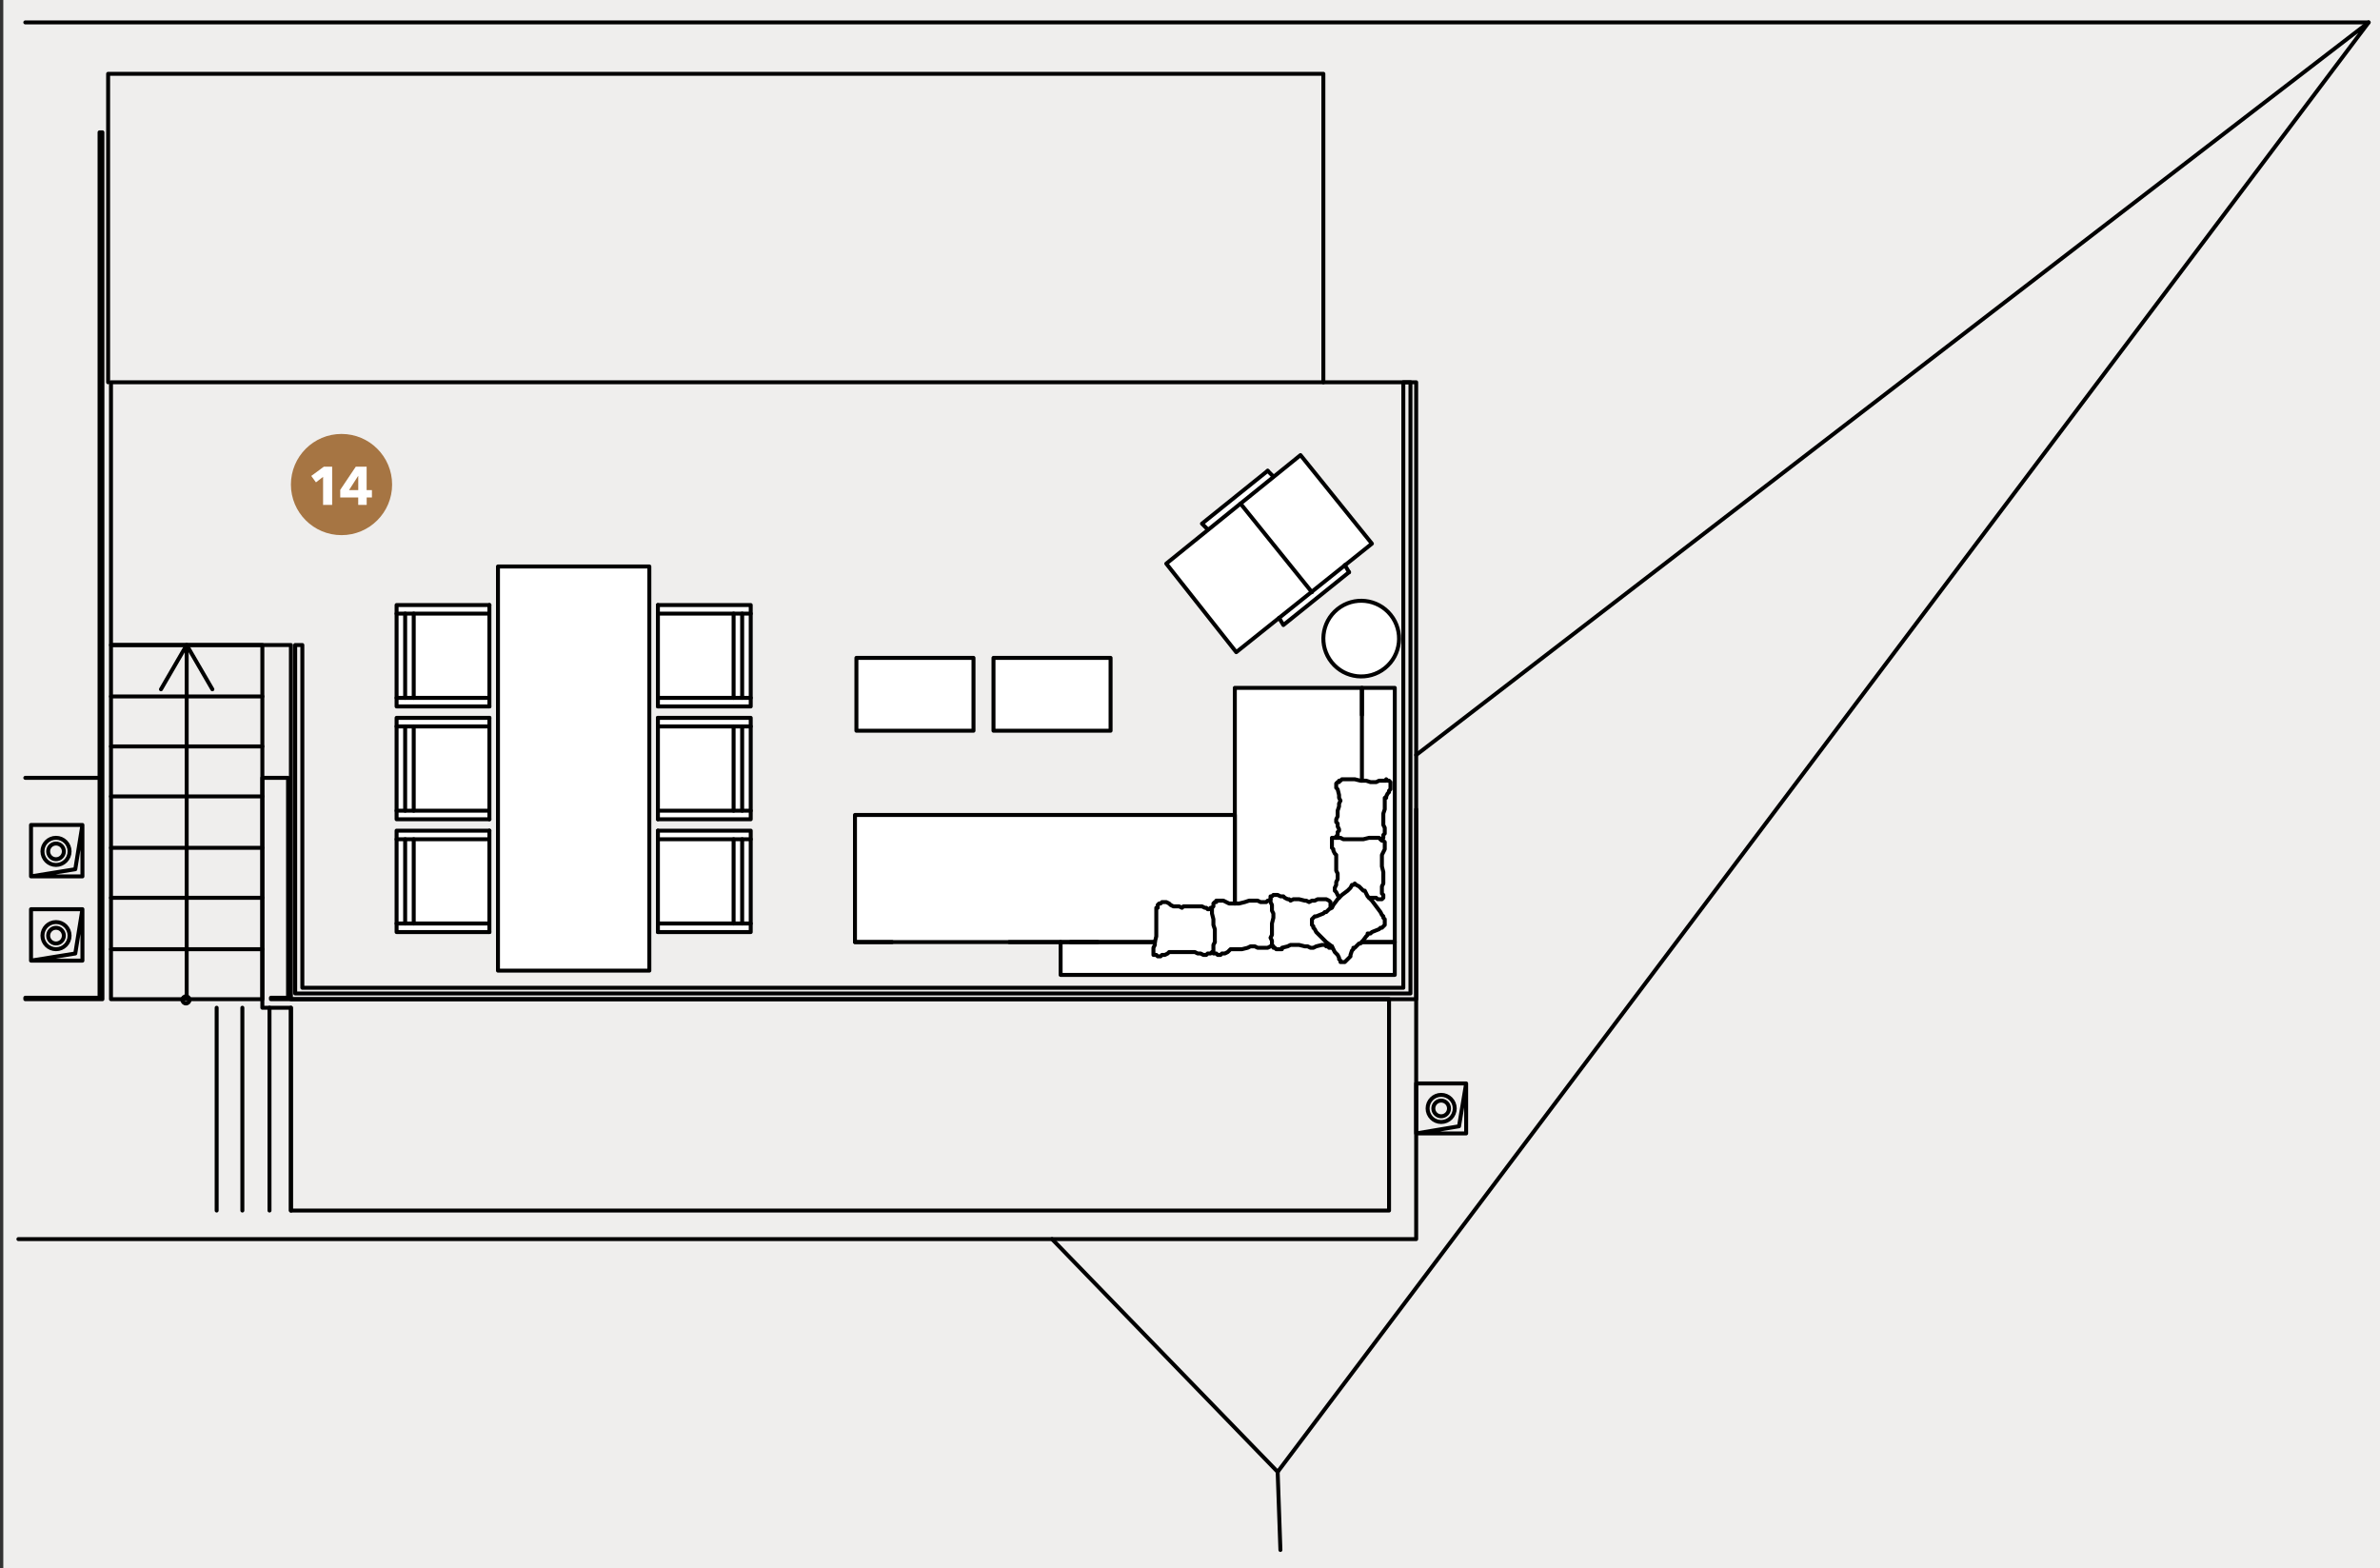 <?xml version="1.0" encoding="iso-8859-1"?>
<!-- Generator: Adobe Illustrator 21.0.0, SVG Export Plug-In . SVG Version: 6.00 Build 0)  -->
<svg version="1.1" id="Ebene_1" xmlns="http://www.w3.org/2000/svg" xmlns:xlink="http://www.w3.org/1999/xlink" x="0px" y="0px"
	 viewBox="0 0 300 197.667" style="enable-background:new 0 0 300 197.667;" xml:space="preserve">
<rect x="0" y="0" width="300" height="197.667" fill="#333333" stroke="none"/>
<g id="HG">
	<rect x="0.416" y="-0.35" style="fill:#EFEEED;" width="299.584" height="198.017"/>
</g>
<g id="Ebene_1_1_">
	<path style="fill:none;" d="M333.69,367.283"/>
	<path style="fill:none;" d="M333.69-163.357"/>
	
		<line style="fill:none;stroke:#EFEEED;stroke-width:0.5;stroke-linecap:round;stroke-linejoin:round;stroke-miterlimit:10;" x1="54.13" y1="152.223" x2="54.13" y2="152.223"/>
	
		<polyline style="fill:none;stroke:#000000;stroke-width:0.5;stroke-linecap:round;stroke-linejoin:round;stroke-miterlimit:10;" points="
		175.09,152.583 175.09,125.943 34.15,125.943 34.15,125.763 36.31,125.763 36.31,98.043 33.07,98.043 33.07,127.023 36.67,127.023 
		36.67,152.583 175.09,152.583 	"/>
	<rect x="62.77" y="71.403" style="fill:#FFFFFF;" width="19.08" height="50.94"/>
	<polygon style="fill:#FFFFFF;" points="133.69,122.883 175.81,122.883 175.81,118.743 175.81,90.123 175.81,86.703 171.67,86.703 
		155.65,86.703 155.65,102.723 107.77,102.723 107.77,118.743 133.69,118.743 	"/>
	<rect x="125.23" y="82.923" style="fill:#FFFFFF;" width="14.76" height="9.18"/>
	<rect x="107.95" y="82.923" style="fill:#FFFFFF;" width="14.76" height="9.18"/>
	<rect x="49.99" y="90.483" style="fill:#FFFFFF;" width="11.7" height="12.78"/>
	<rect x="49.99" y="104.703" style="fill:#FFFFFF;" width="11.7" height="12.78"/>
	<rect x="82.93" y="90.483" style="fill:#FFFFFF;" width="11.7" height="12.78"/>
	<rect x="82.93" y="104.703" style="fill:#FFFFFF;" width="11.7" height="12.78"/>
	<rect x="49.99" y="76.263" style="fill:#FFFFFF;" width="11.7" height="12.78"/>
	<rect x="82.93" y="76.263" style="fill:#FFFFFF;" width="11.7" height="12.78"/>
	<polygon style="fill:#FFFFFF;" points="170.41,75.723 168.79,76.623 167.53,78.063 166.99,79.863 167.17,81.663 168.07,83.283 
		169.51,84.543 171.31,85.083 173.11,84.903 174.73,84.003 175.99,82.743 176.53,80.943 176.35,78.963 175.45,77.343 174.01,76.263 
		172.21,75.723 	"/>
	<polygon style="fill:#FFFFFF;" points="155.83,82.203 161.23,77.883 161.77,78.783 165.91,75.363 170.05,72.123 169.51,71.223 
		172.93,68.523 163.93,57.363 160.51,60.063 159.79,59.343 155.65,62.583 151.51,66.003 152.23,66.723 147.01,71.043 	"/>
</g>
<g id="Ebene_3">
	
		<line style="fill:none;stroke:#000000;stroke-width:0.5;stroke-linecap:round;stroke-linejoin:round;stroke-miterlimit:10;" x1="33.97" y1="127.023" x2="33.97" y2="152.583"/>
	
		<line style="fill:none;stroke:#000000;stroke-width:0.5;stroke-linecap:round;stroke-linejoin:round;stroke-miterlimit:10;" x1="30.55" y1="127.023" x2="30.55" y2="152.583"/>
	
		<line style="fill:none;stroke:#000000;stroke-width:0.5;stroke-linecap:round;stroke-linejoin:round;stroke-miterlimit:10;" x1="27.31" y1="127.023" x2="27.31" y2="152.583"/>
	
		<polyline style="fill:none;stroke:#000000;stroke-width:0.5;stroke-linecap:round;stroke-linejoin:round;stroke-miterlimit:10;" points="
		178.51,142.863 178.51,136.563 184.81,136.563 184.81,142.863 178.51,142.863 183.91,141.963 184.81,136.563 	"/>
	
		<line style="fill:none;stroke:#000000;stroke-width:0.5;stroke-linecap:round;stroke-linejoin:round;stroke-miterlimit:10;" x1="161.05" y1="185.523" x2="132.61" y2="156.183"/>
	
		<polyline style="fill:none;stroke:#000000;stroke-width:0.5;stroke-linecap:round;stroke-linejoin:round;stroke-miterlimit:10;" points="
		178.51,102.003 178.51,156.183 2.32,156.183 	"/>
	
		<polyline style="fill:none;stroke:#000000;stroke-width:0.5;stroke-linecap:round;stroke-linejoin:round;stroke-miterlimit:10;" points="
		3.91,121.083 3.91,114.603 10.39,114.603 10.39,121.083 3.91,121.083 9.49,120.183 10.39,114.603 	"/>
	<path style="fill:none;stroke:#000000;stroke-width:0.5;stroke-linecap:round;stroke-linejoin:round;stroke-miterlimit:10;" d="
		M23.44,126.483c0.249,0,0.45-0.201,0.45-0.45s-0.201-0.45-0.45-0.45s-0.45,0.201-0.45,0.45
		C22.99,126.282,23.192,126.483,23.44,126.483"/>
	<path style="fill:none;stroke:#000000;stroke-width:0.5;stroke-linecap:round;stroke-linejoin:round;stroke-miterlimit:10;" d="
		M36.67,127.023"/>
	
		<line style="fill:none;stroke:#000000;stroke-width:0.5;stroke-linecap:round;stroke-linejoin:round;stroke-miterlimit:10;" x1="36.67" y1="127.023" x2="36.67" y2="152.583"/>
	
		<polyline style="fill:none;stroke:#000000;stroke-width:0.5;stroke-linecap:round;stroke-linejoin:round;stroke-miterlimit:10;" points="
		178.51,95.163 298.57,2.823 161.05,185.523 	"/>
	<path style="fill:none;stroke:#000000;stroke-width:0.5;stroke-linecap:round;stroke-linejoin:round;stroke-miterlimit:10;" d="
		M298.57,2.823"/>
	
		<polyline style="fill:none;stroke:#000000;stroke-width:0.5;stroke-linecap:round;stroke-linejoin:round;stroke-miterlimit:10;" points="
		12.55,16.683 12.55,125.763 3.19,125.763 3.19,125.943 12.91,125.943 12.91,16.683 12.55,16.683 	"/>
	
		<polyline style="fill:none;stroke:#000000;stroke-width:0.5;stroke-linecap:round;stroke-linejoin:round;stroke-miterlimit:10;" points="
		3.91,110.463 3.91,103.983 10.39,103.983 10.39,110.463 3.91,110.463 9.49,109.563 10.39,103.983 	"/>
	
		<line style="fill:none;stroke:#000000;stroke-width:0.5;stroke-linecap:round;stroke-linejoin:round;stroke-miterlimit:10;" x1="12.55" y1="98.043" x2="3.19" y2="98.043"/>
	
		<line style="fill:none;stroke:#000000;stroke-width:0.5;stroke-linecap:round;stroke-linejoin:round;stroke-miterlimit:10;" x1="161.05" y1="185.523" x2="161.396" y2="195.368"/>
	<path style="fill:none;stroke:#000000;stroke-width:0.72;stroke-linecap:round;stroke-linejoin:round;stroke-miterlimit:10;" d="
		M347.49,292.523"/>
	<path style="fill:none;stroke:#000000;stroke-width:0.5;stroke-linecap:round;stroke-linejoin:round;stroke-miterlimit:10;" d="
		M298.57,2.823"/>
	
		<polyline style="fill:none;stroke:#000000;stroke-width:0.5;stroke-linecap:round;stroke-linejoin:round;stroke-miterlimit:10;" points="
		33.07,81.303 33.07,125.943 13.99,125.943 13.99,81.303 33.07,81.303 	"/>
	
		<line style="fill:none;stroke:#000000;stroke-width:0.5;stroke-linecap:round;stroke-linejoin:round;stroke-miterlimit:10;" x1="23.53" y1="125.403" x2="23.53" y2="81.303"/>
	
		<polyline style="fill:none;stroke:#000000;stroke-width:0.5;stroke-linecap:round;stroke-linejoin:round;stroke-miterlimit:10;" points="
		26.77,86.883 23.53,81.303 20.29,86.883 	"/>
	
		<line style="fill:none;stroke:#000000;stroke-width:0.5;stroke-linecap:round;stroke-linejoin:round;stroke-miterlimit:10;" x1="33.07" y1="119.643" x2="13.99" y2="119.643"/>
	
		<line style="fill:none;stroke:#000000;stroke-width:0.5;stroke-linecap:round;stroke-linejoin:round;stroke-miterlimit:10;" x1="33.07" y1="113.163" x2="13.99" y2="113.163"/>
	
		<line style="fill:none;stroke:#000000;stroke-width:0.5;stroke-linecap:round;stroke-linejoin:round;stroke-miterlimit:10;" x1="33.07" y1="106.863" x2="13.99" y2="106.863"/>
	
		<line style="fill:none;stroke:#000000;stroke-width:0.5;stroke-linecap:round;stroke-linejoin:round;stroke-miterlimit:10;" x1="33.07" y1="100.383" x2="13.99" y2="100.383"/>
	
		<line style="fill:none;stroke:#000000;stroke-width:0.5;stroke-linecap:round;stroke-linejoin:round;stroke-miterlimit:10;" x1="33.07" y1="94.083" x2="13.99" y2="94.083"/>
	
		<line style="fill:none;stroke:#000000;stroke-width:0.5;stroke-linecap:round;stroke-linejoin:round;stroke-miterlimit:10;" x1="33.07" y1="87.783" x2="13.99" y2="87.783"/>
	
		<polyline style="fill:none;stroke:#000000;stroke-width:0.5;stroke-linecap:round;stroke-linejoin:round;stroke-miterlimit:10;" points="
		13.99,48.183 13.99,81.303 36.67,81.303 36.67,125.943 178.51,125.943 178.51,48.183 13.99,48.183 	"/>
	<path style="fill:none;stroke:#000000;stroke-width:0.5;stroke-linecap:round;stroke-linejoin:round;stroke-miterlimit:10;" d="
		M7.06,119.643c0.944,0,1.71-0.766,1.71-1.71c0-0.944-0.766-1.71-1.71-1.71s-1.71,0.766-1.71,1.71
		C5.35,118.877,6.116,119.643,7.06,119.643"/>
	<path style="fill:none;stroke:#000000;stroke-width:0.5;stroke-linecap:round;stroke-linejoin:round;stroke-miterlimit:10;" d="
		M7.06,118.923c0.547,0,0.99-0.443,0.99-0.99c0-0.547-0.443-0.99-0.99-0.99s-0.99,0.443-0.99,0.99
		C6.07,118.48,6.514,118.923,7.06,118.923"/>
	<path style="fill:none;stroke:#000000;stroke-width:0.5;stroke-linecap:round;stroke-linejoin:round;stroke-miterlimit:10;" d="
		M7.06,109.023c0.944,0,1.71-0.766,1.71-1.71s-0.766-1.71-1.71-1.71s-1.71,0.766-1.71,1.71S6.116,109.023,7.06,109.023"/>
	<path style="fill:none;stroke:#000000;stroke-width:0.5;stroke-linecap:round;stroke-linejoin:round;stroke-miterlimit:10;" d="
		M7.06,108.303c0.547,0,0.99-0.443,0.99-0.99s-0.443-0.99-0.99-0.99s-0.99,0.443-0.99,0.99S6.514,108.303,7.06,108.303"/>
	
		<polyline style="fill:none;stroke:#000000;stroke-width:0.5;stroke-linecap:round;stroke-linejoin:round;stroke-miterlimit:10;" points="
		13.63,48.183 13.63,9.303 166.81,9.303 166.81,48.183 	"/>
	
		<polyline style="fill:none;stroke:#000000;stroke-width:0.5;stroke-linecap:round;stroke-linejoin:round;stroke-miterlimit:10;" points="
		177.79,48.183 177.79,125.223 37.21,125.223 37.21,81.303 38.11,81.303 38.11,124.503 176.89,124.503 176.89,48.183 177.79,48.183 
			"/>
	
		<line style="fill:none;stroke:#000000;stroke-width:0.5;stroke-linecap:round;stroke-linejoin:round;stroke-miterlimit:10;" x1="3.19" y1="2.823" x2="298.57" y2="2.823"/>
	<path style="fill:none;stroke:#000000;stroke-width:0.5;stroke-linecap:round;stroke-linejoin:round;stroke-miterlimit:10;" d="
		M181.66,141.423c0.944,0,1.71-0.766,1.71-1.71s-0.766-1.71-1.71-1.71s-1.71,0.766-1.71,1.71S180.716,141.423,181.66,141.423"/>
	<path style="fill:none;stroke:#000000;stroke-width:0.5;stroke-linecap:round;stroke-linejoin:round;stroke-miterlimit:10;" d="
		M181.66,140.703c0.547,0,0.99-0.443,0.99-0.99c0-0.547-0.443-0.99-0.99-0.99c-0.547,0-0.99,0.443-0.99,0.99
		C180.67,140.26,181.114,140.703,181.66,140.703"/>
	
		<line style="fill:none;stroke:#000000;stroke-width:0.5;stroke-linecap:round;stroke-linejoin:round;stroke-miterlimit:10;" x1="171.67" y1="118.743" x2="171.67" y2="118.743"/>
	
		<polyline style="fill:none;stroke:#000000;stroke-width:0.5;stroke-linecap:round;stroke-linejoin:round;stroke-miterlimit:10;" points="
		155.65,113.883 155.65,86.703 171.67,86.703 171.67,90.123 	"/>
	
		<polyline style="fill:none;stroke:#000000;stroke-width:0.5;stroke-linecap:round;stroke-linejoin:round;stroke-miterlimit:10;" points="
		171.67,118.743 175.81,118.743 175.81,86.703 171.67,86.703 171.67,98.403 	"/>
	
		<polyline style="fill:none;stroke:#000000;stroke-width:0.5;stroke-linecap:round;stroke-linejoin:round;stroke-miterlimit:10;" points="
		174.01,105.783 174.37,105.603 174.37,105.243 174.55,105.063 174.55,104.883 174.55,104.523 174.55,104.343 174.37,103.983 
		174.37,103.623 174.37,103.263 174.37,102.903 174.37,102.543 174.55,102.003 174.55,101.643 174.55,101.283 174.55,100.923 
		174.55,100.743 174.55,100.563 174.73,100.563 174.73,100.383 174.91,100.023 175.09,99.843 175.09,99.663 175.27,99.483 
		175.27,99.123 175.27,98.943 175.27,98.763 175.27,98.583 175.09,98.403 174.91,98.403 174.73,98.223 174.73,98.403 174.55,98.403 
		174.19,98.403 173.83,98.403 173.47,98.583 172.75,98.583 172.21,98.403 171.49,98.403 170.77,98.223 170.23,98.223 169.87,98.223 
		169.51,98.223 169.15,98.223 168.97,98.403 168.79,98.403 168.79,98.583 168.61,98.583 168.43,98.763 168.43,98.943 168.43,99.123 
		168.43,99.303 168.61,99.483 168.79,100.203 168.79,100.563 168.97,100.923 168.79,101.283 168.79,101.643 168.61,102.183 
		168.61,102.903 168.43,103.263 168.43,103.623 168.61,103.803 168.61,104.163 168.79,104.523 168.79,104.703 168.61,104.883 
		168.61,105.063 168.61,105.243 168.43,105.423 168.43,105.603 	"/>
	
		<polyline style="fill:none;stroke:#000000;stroke-width:0.5;stroke-linecap:round;stroke-linejoin:round;stroke-miterlimit:10;" points="
		168.79,113.163 168.61,112.803 168.43,112.443 168.25,112.263 168.25,112.083 168.25,111.903 168.43,111.543 168.43,111.183 
		168.61,110.823 168.61,110.463 168.61,110.103 168.43,109.743 168.43,109.383 168.43,109.023 168.43,108.483 168.43,108.123 
		168.43,107.943 168.43,107.763 168.25,107.583 168.07,107.223 168.07,107.043 167.89,106.863 167.89,106.683 167.89,106.323 
		167.89,106.143 167.89,105.963 167.89,105.783 167.89,105.603 168.07,105.603 168.25,105.603 168.43,105.603 168.61,105.603 
		168.97,105.603 169.33,105.783 169.69,105.783 170.05,105.783 170.41,105.783 171.13,105.783 171.85,105.783 172.57,105.603 
		172.93,105.603 173.47,105.603 173.83,105.603 174.01,105.783 174.19,105.963 174.37,105.963 174.55,106.143 174.55,106.323 
		174.55,106.503 174.55,106.683 174.55,106.863 174.55,107.043 174.19,107.763 174.19,108.123 174.19,108.483 174.19,108.843 
		174.19,109.203 174.37,109.923 174.37,110.283 174.37,110.643 174.37,111.003 174.37,111.363 174.19,111.723 174.19,112.083 
		174.19,112.263 174.19,112.443 174.19,112.623 174.37,112.803 174.37,112.983 174.37,113.163 174.19,113.343 174.01,113.343 
		173.65,113.343 173.47,113.163 173.29,113.163 172.93,113.163 172.57,113.163 	"/>
	
		<line style="fill:none;stroke:#000000;stroke-width:0.5;stroke-linecap:round;stroke-linejoin:round;stroke-miterlimit:10;" x1="127.21" y1="118.743" x2="145.57" y2="118.743"/>
	
		<polyline style="fill:none;stroke:#000000;stroke-width:0.5;stroke-linecap:round;stroke-linejoin:round;stroke-miterlimit:10;" points="
		155.65,113.883 155.65,106.863 155.65,102.723 107.77,102.723 107.77,118.743 112.45,118.743 	"/>
	
		<line style="fill:none;stroke:#000000;stroke-width:0.5;stroke-linecap:round;stroke-linejoin:round;stroke-miterlimit:10;" x1="153.13" y1="118.743" x2="153.13" y2="118.743"/>
	
		<polyline style="fill:none;stroke:#000000;stroke-width:0.5;stroke-linecap:round;stroke-linejoin:round;stroke-miterlimit:10;" points="
		171.67,118.743 175.81,118.743 175.81,122.883 133.69,122.883 133.69,118.743 	"/>
	
		<line style="fill:none;stroke:#000000;stroke-width:0.5;stroke-linecap:round;stroke-linejoin:round;stroke-miterlimit:10;" x1="134.95" y1="118.743" x2="138.37" y2="118.743"/>
	
		<polyline style="fill:none;stroke:#000000;stroke-width:0.5;stroke-linecap:round;stroke-linejoin:round;stroke-miterlimit:10;" points="
		139.99,92.103 125.23,92.103 125.23,82.923 139.99,82.923 139.99,92.103 	"/>
	
		<polyline style="fill:none;stroke:#000000;stroke-width:0.5;stroke-linecap:round;stroke-linejoin:round;stroke-miterlimit:10;" points="
		160.33,119.103 160.15,119.283 159.79,119.463 159.61,119.463 159.25,119.463 158.89,119.463 158.53,119.463 158.17,119.283 
		157.81,119.283 157.63,119.283 157.27,119.463 156.55,119.643 156.19,119.643 155.83,119.643 155.47,119.643 155.29,119.643 
		155.11,119.643 154.93,119.823 154.75,120.003 154.39,120.183 154.21,120.183 154.03,120.183 153.85,120.363 153.67,120.363 
		153.49,120.363 153.31,120.183 153.13,120.183 152.95,120.183 152.95,120.003 152.95,119.823 152.95,119.643 152.95,119.463 
		152.95,119.103 153.13,118.743 153.13,118.383 153.13,117.843 153.13,117.123 152.95,116.583 152.95,115.863 152.77,115.143 
		152.77,114.783 152.77,114.423 152.95,114.243 152.95,114.063 152.95,113.883 153.13,113.703 153.31,113.703 153.31,113.523 
		153.49,113.523 153.67,113.523 153.85,113.523 154.21,113.523 154.93,113.883 155.11,113.883 155.47,113.883 155.83,113.883 
		156.19,113.883 156.91,113.703 157.45,113.523 157.81,113.523 158.17,113.523 158.53,113.523 158.89,113.703 159.07,113.703 
		159.25,113.703 159.43,113.703 159.61,113.703 159.79,113.523 159.97,113.523 160.15,113.343 	"/>
	
		<polyline style="fill:none;stroke:#000000;stroke-width:0.5;stroke-linecap:round;stroke-linejoin:round;stroke-miterlimit:10;" points="
		167.71,114.423 167.71,114.063 167.71,113.883 167.71,113.703 167.53,113.523 167.17,113.343 166.99,113.343 166.81,113.343 
		166.63,113.343 166.45,113.343 166.09,113.343 165.73,113.523 165.37,113.523 165.01,113.703 164.65,113.523 164.47,113.523 
		163.75,113.343 163.39,113.343 163.03,113.343 162.67,113.523 162.49,113.343 162.31,113.343 161.95,113.163 161.77,112.983 
		161.59,112.983 161.41,112.983 161.05,112.803 160.87,112.803 160.69,112.803 160.51,112.803 160.33,112.983 160.15,112.983 
		160.15,113.163 160.15,113.343 160.15,113.523 160.15,113.703 160.33,114.063 160.33,114.423 160.33,114.783 160.51,115.143 
		160.51,115.683 160.33,116.403 160.33,117.123 160.33,117.843 160.15,118.203 160.33,118.563 160.33,118.923 160.33,119.103 
		160.51,119.283 160.51,119.463 160.69,119.463 160.87,119.643 161.05,119.643 161.23,119.643 161.41,119.643 161.59,119.643 
		161.59,119.463 162.31,119.283 162.67,119.103 163.03,119.103 163.39,119.103 163.75,119.103 164.47,119.283 164.83,119.283 
		165.19,119.463 165.55,119.463 165.91,119.283 166.63,119.103 166.81,119.103 166.99,119.103 167.17,119.283 167.53,119.283 
		167.53,119.463 167.71,119.463 167.89,119.463 167.89,119.283 	"/>
	
		<polyline style="fill:none;stroke:#000000;stroke-width:0.5;stroke-linecap:round;stroke-linejoin:round;stroke-miterlimit:10;" points="
		174.37,115.683 174.55,115.863 174.55,116.043 174.55,116.223 174.55,116.403 174.55,116.583 174.37,116.763 174.19,116.943 
		174.01,116.943 173.83,117.123 172.93,117.483 172.75,117.663 172.39,117.663 172.39,117.843 172.21,118.023 171.67,118.743 
		171.49,118.923 171.31,118.923 170.95,119.283 170.77,119.463 170.59,119.463 170.59,119.643 170.41,119.823 170.23,120.363 
		170.23,120.543 170.05,120.723 169.87,120.903 169.69,121.083 169.51,121.263 169.33,121.263 169.15,121.263 168.97,121.263 
		168.97,121.083 168.79,120.903 168.79,120.723 168.61,120.363 168.25,120.003 168.07,119.643 167.89,119.283 167.17,118.743 
		166.63,118.203 165.91,117.483 165.73,117.123 165.55,116.943 165.55,116.763 165.37,116.583 165.37,116.403 165.37,116.223 
		165.37,116.043 165.37,115.863 165.55,115.683 165.73,115.503 165.91,115.503 166.81,115.143 166.99,114.963 167.17,114.963 
		167.53,114.603 167.89,114.423 168.07,114.063 168.61,113.343 168.97,112.983 169.15,112.803 169.87,112.263 170.05,112.083 
		170.23,111.903 170.41,111.543 170.59,111.543 170.77,111.363 170.95,111.543 171.31,111.723 171.49,111.903 171.67,112.083 
		171.85,112.263 172.03,112.263 172.21,112.623 172.39,112.983 172.93,113.523 173.47,114.243 174.01,114.963 174.19,115.323 
		174.37,115.503 174.37,115.683 	"/>
	
		<polyline style="fill:none;stroke:#000000;stroke-width:0.5;stroke-linecap:round;stroke-linejoin:round;stroke-miterlimit:10;" points="
		152.77,120.003 152.59,120.183 152.23,120.183 152.05,120.363 151.87,120.363 151.69,120.363 151.33,120.183 150.97,120.183 
		150.61,120.003 150.43,120.003 150.07,120.003 149.71,120.003 148.99,120.003 148.81,120.003 148.45,120.003 148.09,120.003 
		147.73,120.003 147.55,120.003 147.37,120.003 147.19,120.183 146.83,120.363 146.65,120.363 146.47,120.363 146.29,120.543 
		146.11,120.543 145.93,120.543 145.75,120.363 145.57,120.363 145.39,120.363 145.39,120.183 145.39,120.003 145.39,119.823 
		145.39,119.463 145.57,119.103 145.57,118.743 145.75,118.023 145.75,117.483 145.75,116.763 145.75,116.223 145.75,115.503 
		145.75,115.143 145.75,114.783 145.75,114.423 145.93,114.423 145.93,114.243 145.93,114.063 146.11,113.883 146.29,113.883 
		146.47,113.703 146.65,113.703 146.83,113.703 147.01,113.703 147.37,113.883 147.55,114.063 147.91,114.243 148.27,114.243 
		148.63,114.243 148.99,114.423 149.17,114.243 149.53,114.243 150.25,114.243 150.61,114.243 150.97,114.243 151.15,114.243 
		151.51,114.243 151.87,114.423 152.05,114.423 152.23,114.603 152.41,114.603 152.59,114.423 152.77,114.423 	"/>
	
		<line style="fill:none;stroke:#000000;stroke-width:0.5;stroke-linecap:round;stroke-linejoin:round;stroke-miterlimit:10;" x1="145.57" y1="118.743" x2="107.77" y2="118.743"/>
	
		<polyline style="fill:none;stroke:#000000;stroke-width:0.5;stroke-linecap:round;stroke-linejoin:round;stroke-miterlimit:10;" points="
		122.71,92.103 107.95,92.103 107.95,82.923 122.71,82.923 122.71,92.103 	"/>
	
		<polyline style="fill:none;stroke:#000000;stroke-width:0.5;stroke-linecap:round;stroke-linejoin:round;stroke-miterlimit:10;" points="
		81.85,71.403 81.85,122.343 62.77,122.343 62.77,71.403 81.85,71.403 	"/>
	
		<polyline style="fill:none;stroke:#000000;stroke-width:0.5;stroke-linecap:round;stroke-linejoin:round;stroke-miterlimit:10;" points="
		61.69,103.263 49.99,103.263 49.99,90.483 61.69,90.483 	"/>
	
		<line style="fill:none;stroke:#000000;stroke-width:0.5;stroke-linecap:round;stroke-linejoin:round;stroke-miterlimit:10;" x1="49.99" y1="102.183" x2="61.51" y2="102.183"/>
	
		<line style="fill:none;stroke:#000000;stroke-width:0.5;stroke-linecap:round;stroke-linejoin:round;stroke-miterlimit:10;" x1="61.51" y1="91.563" x2="49.99" y2="91.563"/>
	
		<line style="fill:none;stroke:#000000;stroke-width:0.5;stroke-linecap:round;stroke-linejoin:round;stroke-miterlimit:10;" x1="61.69" y1="103.263" x2="61.69" y2="90.483"/>
	
		<line style="fill:none;stroke:#000000;stroke-width:0.5;stroke-linecap:round;stroke-linejoin:round;stroke-miterlimit:10;" x1="51.07" y1="102.183" x2="51.07" y2="91.563"/>
	
		<line style="fill:none;stroke:#000000;stroke-width:0.5;stroke-linecap:round;stroke-linejoin:round;stroke-miterlimit:10;" x1="52.15" y1="102.183" x2="52.15" y2="91.563"/>
	
		<polyline style="fill:none;stroke:#000000;stroke-width:0.5;stroke-linecap:round;stroke-linejoin:round;stroke-miterlimit:10;" points="
		61.69,117.483 49.99,117.483 49.99,104.703 61.69,104.703 	"/>
	
		<line style="fill:none;stroke:#000000;stroke-width:0.5;stroke-linecap:round;stroke-linejoin:round;stroke-miterlimit:10;" x1="49.99" y1="116.403" x2="61.51" y2="116.403"/>
	
		<line style="fill:none;stroke:#000000;stroke-width:0.5;stroke-linecap:round;stroke-linejoin:round;stroke-miterlimit:10;" x1="61.51" y1="105.783" x2="49.99" y2="105.783"/>
	
		<line style="fill:none;stroke:#000000;stroke-width:0.5;stroke-linecap:round;stroke-linejoin:round;stroke-miterlimit:10;" x1="61.69" y1="117.483" x2="61.69" y2="104.703"/>
	
		<line style="fill:none;stroke:#000000;stroke-width:0.5;stroke-linecap:round;stroke-linejoin:round;stroke-miterlimit:10;" x1="51.07" y1="116.403" x2="51.07" y2="105.783"/>
	
		<line style="fill:none;stroke:#000000;stroke-width:0.5;stroke-linecap:round;stroke-linejoin:round;stroke-miterlimit:10;" x1="52.15" y1="116.403" x2="52.15" y2="105.783"/>
	
		<polyline style="fill:none;stroke:#000000;stroke-width:0.5;stroke-linecap:round;stroke-linejoin:round;stroke-miterlimit:10;" points="
		82.93,103.263 94.63,103.263 94.63,90.483 82.93,90.483 	"/>
	
		<line style="fill:none;stroke:#000000;stroke-width:0.5;stroke-linecap:round;stroke-linejoin:round;stroke-miterlimit:10;" x1="94.63" y1="102.183" x2="83.11" y2="102.183"/>
	
		<line style="fill:none;stroke:#000000;stroke-width:0.5;stroke-linecap:round;stroke-linejoin:round;stroke-miterlimit:10;" x1="83.11" y1="91.563" x2="94.63" y2="91.563"/>
	
		<line style="fill:none;stroke:#000000;stroke-width:0.5;stroke-linecap:round;stroke-linejoin:round;stroke-miterlimit:10;" x1="82.93" y1="103.263" x2="82.93" y2="90.483"/>
	
		<line style="fill:none;stroke:#000000;stroke-width:0.5;stroke-linecap:round;stroke-linejoin:round;stroke-miterlimit:10;" x1="93.55" y1="102.183" x2="93.55" y2="91.563"/>
	
		<line style="fill:none;stroke:#000000;stroke-width:0.5;stroke-linecap:round;stroke-linejoin:round;stroke-miterlimit:10;" x1="92.47" y1="102.183" x2="92.47" y2="91.563"/>
	
		<polyline style="fill:none;stroke:#000000;stroke-width:0.5;stroke-linecap:round;stroke-linejoin:round;stroke-miterlimit:10;" points="
		82.93,117.483 94.63,117.483 94.63,104.703 82.93,104.703 	"/>
	
		<line style="fill:none;stroke:#000000;stroke-width:0.5;stroke-linecap:round;stroke-linejoin:round;stroke-miterlimit:10;" x1="94.63" y1="116.403" x2="83.11" y2="116.403"/>
	
		<line style="fill:none;stroke:#000000;stroke-width:0.5;stroke-linecap:round;stroke-linejoin:round;stroke-miterlimit:10;" x1="83.11" y1="105.783" x2="94.63" y2="105.783"/>
	
		<line style="fill:none;stroke:#000000;stroke-width:0.5;stroke-linecap:round;stroke-linejoin:round;stroke-miterlimit:10;" x1="82.93" y1="117.483" x2="82.93" y2="104.703"/>
	
		<line style="fill:none;stroke:#000000;stroke-width:0.5;stroke-linecap:round;stroke-linejoin:round;stroke-miterlimit:10;" x1="93.55" y1="116.403" x2="93.55" y2="105.783"/>
	
		<line style="fill:none;stroke:#000000;stroke-width:0.5;stroke-linecap:round;stroke-linejoin:round;stroke-miterlimit:10;" x1="92.47" y1="116.403" x2="92.47" y2="105.783"/>
	
		<polyline style="fill:none;stroke:#000000;stroke-width:0.5;stroke-linecap:round;stroke-linejoin:round;stroke-miterlimit:10;" points="
		61.69,89.043 49.99,89.043 49.99,76.263 61.69,76.263 	"/>
	
		<line style="fill:none;stroke:#000000;stroke-width:0.5;stroke-linecap:round;stroke-linejoin:round;stroke-miterlimit:10;" x1="49.99" y1="87.963" x2="61.51" y2="87.963"/>
	
		<line style="fill:none;stroke:#000000;stroke-width:0.5;stroke-linecap:round;stroke-linejoin:round;stroke-miterlimit:10;" x1="61.51" y1="77.343" x2="49.99" y2="77.343"/>
	
		<line style="fill:none;stroke:#000000;stroke-width:0.5;stroke-linecap:round;stroke-linejoin:round;stroke-miterlimit:10;" x1="61.69" y1="89.043" x2="61.69" y2="76.263"/>
	
		<line style="fill:none;stroke:#000000;stroke-width:0.5;stroke-linecap:round;stroke-linejoin:round;stroke-miterlimit:10;" x1="51.07" y1="87.963" x2="51.07" y2="77.343"/>
	
		<line style="fill:none;stroke:#000000;stroke-width:0.5;stroke-linecap:round;stroke-linejoin:round;stroke-miterlimit:10;" x1="52.15" y1="87.963" x2="52.15" y2="77.343"/>
	
		<polyline style="fill:none;stroke:#000000;stroke-width:0.5;stroke-linecap:round;stroke-linejoin:round;stroke-miterlimit:10;" points="
		82.93,89.043 94.63,89.043 94.63,76.263 82.93,76.263 	"/>
	
		<line style="fill:none;stroke:#000000;stroke-width:0.5;stroke-linecap:round;stroke-linejoin:round;stroke-miterlimit:10;" x1="94.63" y1="87.963" x2="83.11" y2="87.963"/>
	
		<line style="fill:none;stroke:#000000;stroke-width:0.5;stroke-linecap:round;stroke-linejoin:round;stroke-miterlimit:10;" x1="83.11" y1="77.343" x2="94.63" y2="77.343"/>
	
		<line style="fill:none;stroke:#000000;stroke-width:0.5;stroke-linecap:round;stroke-linejoin:round;stroke-miterlimit:10;" x1="82.93" y1="89.043" x2="82.93" y2="76.263"/>
	
		<line style="fill:none;stroke:#000000;stroke-width:0.5;stroke-linecap:round;stroke-linejoin:round;stroke-miterlimit:10;" x1="93.55" y1="87.963" x2="93.55" y2="77.343"/>
	
		<line style="fill:none;stroke:#000000;stroke-width:0.5;stroke-linecap:round;stroke-linejoin:round;stroke-miterlimit:10;" x1="92.47" y1="87.963" x2="92.47" y2="77.343"/>
	<path style="fill:none;stroke:#000000;stroke-width:0.5;stroke-linecap:round;stroke-linejoin:round;stroke-miterlimit:10;" d="
		M168.594,76.774c-2.054,1.649-2.382,4.652-0.733,6.706c1.65,2.054,4.652,2.382,6.706,0.733s2.382-4.652,0.733-6.706
		C173.65,75.452,170.648,75.124,168.594,76.774"/>
	
		<polyline style="fill:none;stroke:#000000;stroke-width:0.5;stroke-linecap:round;stroke-linejoin:round;stroke-miterlimit:10;" points="
		163.93,57.363 172.93,68.523 155.83,82.203 147.01,71.043 163.93,57.363 	"/>
	
		<line style="fill:none;stroke:#000000;stroke-width:0.5;stroke-linecap:round;stroke-linejoin:round;stroke-miterlimit:10;" x1="156.37" y1="63.483" x2="165.37" y2="74.643"/>
	
		<line style="fill:none;stroke:#000000;stroke-width:0.5;stroke-linecap:round;stroke-linejoin:round;stroke-miterlimit:10;" x1="159.79" y1="59.343" x2="160.51" y2="60.063"/>
	
		<polyline style="fill:none;stroke:#000000;stroke-width:0.5;stroke-linecap:round;stroke-linejoin:round;stroke-miterlimit:10;" points="
		152.23,66.723 151.51,66.003 159.79,59.343 	"/>
	
		<line style="fill:none;stroke:#000000;stroke-width:0.5;stroke-linecap:round;stroke-linejoin:round;stroke-miterlimit:10;" x1="170.05" y1="72.123" x2="169.51" y2="71.223"/>
	
		<polyline style="fill:none;stroke:#000000;stroke-width:0.5;stroke-linecap:round;stroke-linejoin:round;stroke-miterlimit:10;" points="
		161.23,77.883 161.77,78.783 170.05,72.123 	"/>
</g>
<g id="Bezifferung">
	<g id="N14">
		<g>
			<path style="fill:#A67543;" d="M43.048,67.452c3.522,0,6.378-2.856,6.378-6.378c0-3.522-2.856-6.378-6.378-6.378
				s-6.378,2.856-6.378,6.378C36.67,64.596,39.526,67.452,43.048,67.452"/>
		</g>
		<g>
			<path style="fill:#FFFFFF;" d="M40.725,63.644v-3.539l-0.898,0.694l-0.592-0.81l1.585-1.164h1.049v4.818L40.725,63.644
				L40.725,63.644z"/>
			<path style="fill:#FFFFFF;" d="M46.221,62.704v0.939h-1.068v-0.939h-2.267v-0.96l1.96-2.919h1.368v2.953h0.667v0.926
				L46.221,62.704z M45.16,59.995h-0.021l-1.144,1.783h1.164L45.16,59.995L45.16,59.995z"/>
		</g>
	</g>
</g>
</svg>
